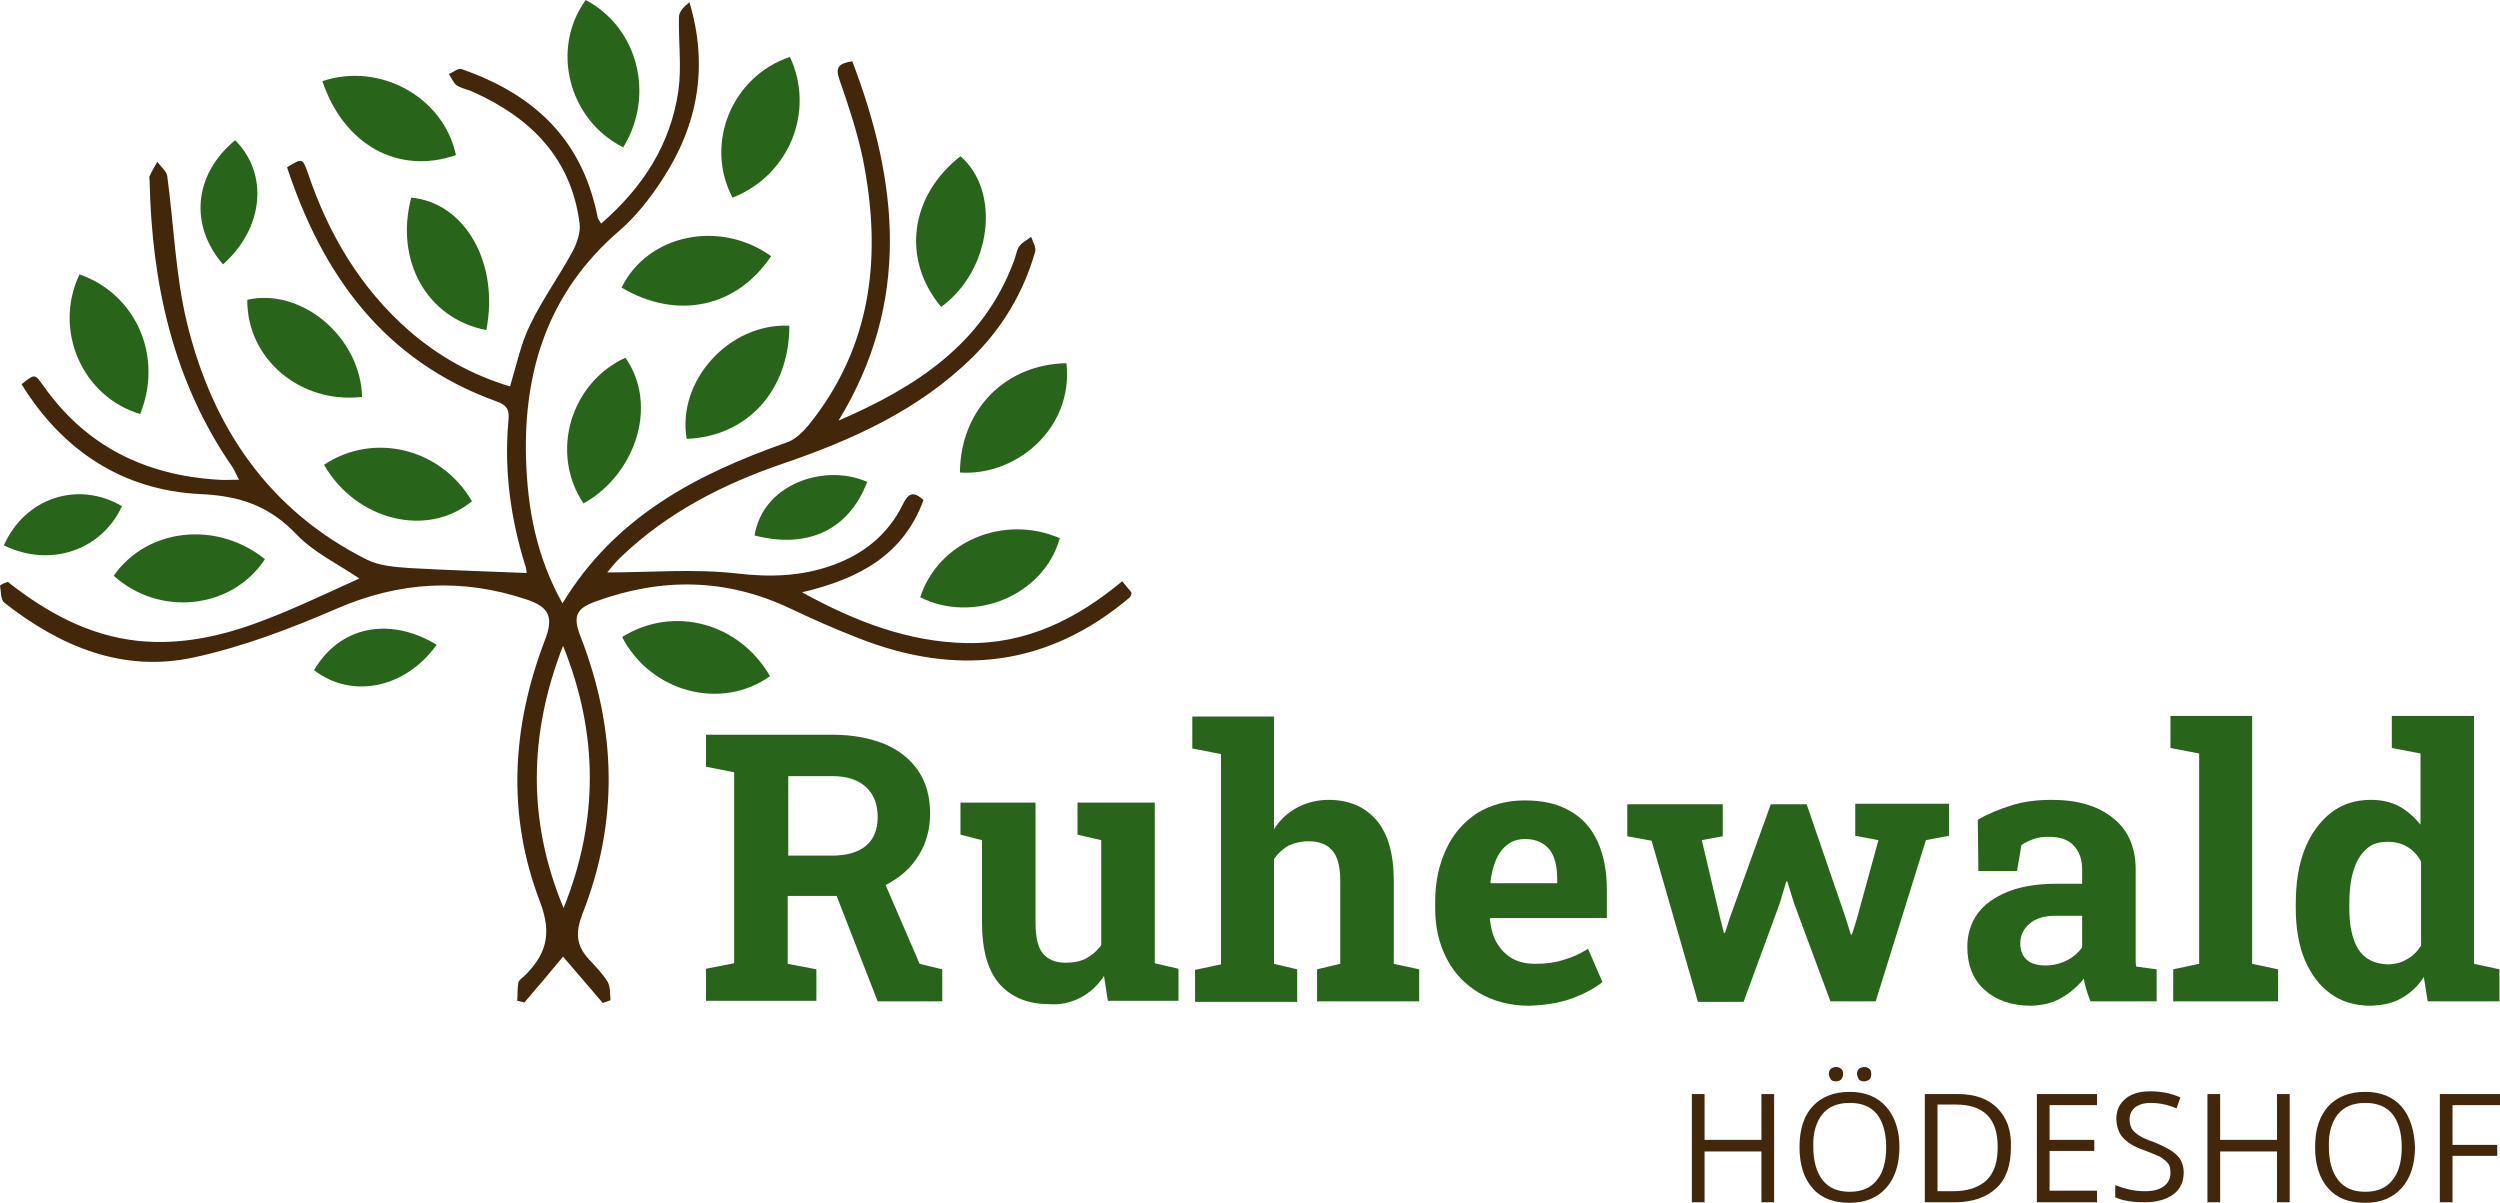 <?xml version="1.0" encoding="UTF-8"?>
<!DOCTYPE svg PUBLIC "-//W3C//DTD SVG 1.1//EN" "http://www.w3.org/Graphics/SVG/1.1/DTD/svg11.dtd">
<!-- Creator: CorelDRAW -->
<svg xmlns="http://www.w3.org/2000/svg" xml:space="preserve" width="119.829mm" height="57.653mm" version="1.1" style="shape-rendering:geometricPrecision; text-rendering:geometricPrecision; image-rendering:optimizeQuality; fill-rule:evenodd; clip-rule:evenodd"
viewBox="0 0 12669.95 6095.8"
 xmlns:xlink="http://www.w3.org/1999/xlink"
 xmlns:xodm="http://www.corel.com/coreldraw/odm/2003">
 <defs>
  <style type="text/css">
   <![CDATA[
    .fil0 {fill:#29641B;fill-rule:nonzero}
    .fil1 {fill:#43270B;fill-rule:nonzero}
   ]]>
  </style>
 </defs>
 <g id="Ebene_x0020_1">
  <g id="_1793696111440">
   <path class="fil0" d="M4769.75 1555.42c-201.42,-240.59 -159.46,-562.3 97.91,-763.72 207.02,179.04 156.66,579.09 -97.91,763.72z"/>
   <path class="fil0" d="M4864.87 2394.68c2.8,-318.92 229.4,-548.31 539.93,-553.92 36.36,332.91 -257.39,573.5 -539.93,553.92z"/>
   <path class="fil0" d="M3908.11 1298.06c-176.25,262.97 -478.38,324.52 -758.13,159.46 131.48,-268.56 495.16,-346.89 758.13,-159.46z"/>
   <path class="fil0" d="M2956.97 2551.34c-170.65,-254.57 -67.14,-609.86 212.6,-738.55 173.44,248.98 41.97,598.67 -212.6,738.55z"/>
   <path class="fil0" d="M1633.74 411.24c290.95,-97.91 615.45,81.13 677,374.87 -290.95,100.71 -567.89,-50.36 -677,-374.87z"/>
   <path class="fil0" d="M4663.45 3026.92c92.32,-282.55 422.43,-422.43 707.77,-299.33 -83.92,296.54 -442.01,433.6 -707.77,299.33z"/>
   <path class="fil0" d="M3158.38 746.94c-276.95,-139.87 -369.26,-497.96 -190.22,-746.94 265.75,139.87 352.48,483.97 190.22,746.94z"/>
   <path class="fil0" d="M710.55 2098.14c-293.74,-86.72 -442.01,-425.23 -307.73,-707.78 288.14,100.72 425.23,416.84 307.73,707.78z"/>
   <path class="fil0" d="M2391.87 2540.16c-226.6,187.43 -587.49,97.91 -749.73,-184.64 251.77,-167.85 593.07,-83.92 749.73,184.64z"/>
   <path class="fil0" d="M2464.6 1672.92c-302.13,-58.75 -464.39,-352.49 -380.46,-671.41 271.35,25.18 447.6,330.11 380.46,671.41z"/>
   <path class="fil0" d="M4000.43 1650.54c0,330.11 -215.41,562.3 -520.35,573.5 -50.35,-290.95 212.62,-587.49 520.35,-573.5z"/>
   <path class="fil0" d="M4003.23 288.14c128.69,274.16 -2.8,601.46 -290.95,713.37 -142.68,-271.36 -5.59,-612.66 290.95,-713.37z"/>
   <path class="fil0" d="M1342.79 2833.89c-167.85,254.56 -534.32,293.73 -766.52,83.93 170.65,-243.39 523.14,-279.76 766.52,-83.93z"/>
   <path class="fil0" d="M1835.16 2011.42c-313.32,36.37 -584.68,-193.03 -581.88,-492.37 274.16,-61.54 573.49,187.44 581.88,492.37z"/>
   <path class="fil0" d="M3152.79 3228.33c260.17,-162.26 593.08,-72.73 749.73,198.62 -248.98,176.25 -604.27,81.13 -749.73,-198.62z"/>
   <path class="fil0" d="M2212.83 3267.5c-156.66,221 -430.82,276.96 -621.06,128.69 128.69,-221 380.46,-274.16 621.06,-128.69z"/>
   <path class="fil0" d="M19.56 2763.95c106.3,-240.59 374.87,-330.11 598.67,-198.62 -103.51,223.81 -363.68,313.32 -598.67,198.62z"/>
   <path class="fil0" d="M1130.18 1340.01c-173.44,-201.42 -145.47,-458.8 61.55,-629.44 170.64,170.65 145.47,444.81 -61.55,629.44z"/>
   <path class="fil0" d="M4394.89 2442.24c-92.32,243.39 -302.13,341.3 -570.7,271.36 41.95,-262.97 358.08,-366.48 570.7,-271.36z"/>
   <g>
    <path class="fil0" d="M11950.99 4808.94c-30.77,-50.36 -44.76,-120.29 -44.76,-207.02l0 -19.58c0,-64.34 5.59,-117.5 19.58,-165.05 13.99,-47.55 33.57,-83.93 64.34,-111.9 27.98,-27.98 64.34,-39.16 111.9,-39.16 36.37,0 69.94,8.4 97.91,25.18 27.98,16.79 53.15,41.97 69.94,75.54l0 425.23c-19.58,30.77 -41.97,53.15 -72.73,69.94 -27.98,16.79 -61.55,25.18 -97.91,25.18 -67.14,-2.82 -117.49,-28 -148.27,-78.35l0 0zm221 248.98c44.76,-25.18 81.13,-58.75 111.9,-106.3l19.58 123.09 363.68 -0.01 0 -162.26 -128.69 -27.98 0 -1256.09 -271.35 0.01 -145.47 0 0 162.26 145.47 27.98 0 360.88c-30.77,-39.16 -67.14,-69.94 -106.3,-92.32 -41.97,-22.38 -89.52,-33.57 -145.47,-33.57 -78.33,0 -148.27,22.38 -204.22,67.14 -55.95,44.76 -100.71,106.3 -131.48,184.64 -30.77,78.34 -44.76,170.65 -44.76,276.96l0 19.58c0,97.91 13.99,184.64 44.76,260.17 30.77,72.73 72.73,131.48 131.48,173.44 55.95,41.97 125.89,61.55 204.22,61.55 64.34,-2.81 114.69,-14 156.65,-39.17l0 0zm-626.64 16.78l0 -162.26 -131.48 -27.98 0 -1256.09 -414.04 0.01 0 162.26 145.47 27.98 0 1065.85 -131.48 27.98 0 162.26 531.53 -0.01zm-1272.88 -209.82c-22.38,-19.58 -33.57,-47.56 -33.57,-83.93 0,-39.16 13.99,-69.94 44.76,-97.91 30.77,-27.97 75.54,-41.97 134.28,-41.97l134.28 0.01 0 159.46c-19.58,27.98 -44.76,50.36 -78.33,67.14 -33.57,16.79 -69.94,25.18 -106.3,25.18 -41.97,0 -72.73,-8.4 -95.12,-27.98l0 0zm173.44 193.04c44.76,-25.18 81.13,-55.95 114.7,-97.91 2.8,19.58 8.4,39.16 13.99,58.75 5.59,19.58 13.99,39.16 19.58,55.95l335.7 -0.01 0 -162.26 -103.5 -13.99c-2.8,-11.19 -2.8,-25.18 -2.8,-39.16 0,-13.99 0,-27.98 0,-39.16l0 -414.03c0,-111.9 -39.16,-201.42 -114.7,-260.17 -75.54,-61.55 -179.04,-92.32 -310.53,-92.32 -75.54,0 -142.68,8.4 -204.22,27.98 -61.55,19.58 -117.5,41.97 -170.65,72.73l2.8 260.17 195.84 -0.01 22.38 -131.48c19.58,-13.99 39.16,-22.38 61.55,-30.77 22.38,-8.4 50.36,-11.19 78.33,-11.19 55.95,0 97.91,13.99 125.89,44.76 27.98,30.77 41.97,69.94 41.97,117.5l0 75.54 -131.49 -0.01c-97.91,0 -181.84,13.99 -248.98,41.97 -67.14,27.98 -117.5,64.34 -151.07,111.9 -33.57,47.56 -50.36,103.51 -50.36,165.05 0,92.32 27.98,165.05 86.72,218.21 58.75,53.15 137.08,81.13 237.79,81.13 58.76,-2.8 109.12,-13.99 151.07,-39.16l0 0zm-1608.56 16.78l181.84 -495.16 33.57 -111.9 5.59 0 33.57 109.11 184.63 497.96 229.39 -0.01 254.57 -816.87 117.5 -22.38 0 -162.26 -475.58 0 0 162.26 117.5 22.38 -109.11 397.25 -25.18 81.13 -5.6 0 -25.18 -81.13 -198.61 -579.09 -181.85 0 -207.02 573.5 -25.18 78.33 -5.59 0 -19.58 -78.33 -92.32 -391.66 106.3 -19.58 0 -162.26 -483.97 0 0 162.26 123.09 22.38 234.99 816.87 232.19 0 0 -2.8zm-1284.07 -604.27c5.59,-41.97 13.99,-78.33 27.98,-111.9 13.99,-33.57 33.57,-58.75 58.75,-78.33 25.18,-19.58 55.95,-27.98 89.52,-27.98 36.37,0 67.14,8.4 92.32,25.18 25.18,16.79 41.97,39.16 53.15,67.14 11.19,30.77 16.79,64.34 16.79,106.3l0 25.18 -335.7 0 -2.8 -5.59zm411.24 590.28c61.55,-22.38 114.7,-50.36 156.66,-83.93l-72.73 -167.85c-41.97,25.18 -83.93,44.76 -125.89,55.95 -41.97,13.99 -89.52,19.58 -139.87,19.58 -47.56,0 -86.72,-8.4 -120.29,-27.98 -33.57,-19.58 -58.75,-47.56 -78.33,-81.13 -19.58,-33.57 -27.98,-72.73 -33.57,-117.5l2.8 -5.59 590.26 0.01 0 -145.47c0,-95.12 -16.79,-176.25 -47.56,-243.39 -30.77,-67.14 -78.33,-120.29 -139.87,-153.86 -61.55,-36.37 -137.08,-53.15 -229.4,-53.15 -92.32,0 -170.65,22.38 -240.59,64.34 -67.14,44.76 -120.29,103.51 -156.66,181.84 -36.37,78.33 -55.95,165.05 -55.95,265.76l0 36.37c0,95.12 19.58,179.04 58.75,254.57 39.16,75.54 95.12,131.48 165.05,173.44 72.73,41.97 156.66,64.34 251.78,64.34 81.14,-2.79 153.87,-13.98 215.42,-36.36l0 0zm-1390.37 13.99l0 -162.26 -117.5 -27.98 0 -531.53c19.58,-27.98 44.76,-50.36 72.73,-67.14 30.77,-13.99 64.34,-22.38 100.71,-22.38 53.15,0 92.32,13.99 120.29,44.76 27.98,30.77 41.97,81.13 41.97,153.86l0 422.43 -117.5 27.98 0 162.26 517.55 0.01 0 -162.26 -128.69 -27.98 0 -419.63c0,-139.87 -30.77,-243.39 -89.52,-310.53 -58.75,-67.14 -139.87,-100.71 -240.59,-100.71 -58.75,0 -111.9,13.99 -159.46,39.16 -47.56,25.18 -86.72,61.55 -117.5,109.11l0 -570.7 -414.03 0.01 0 162.26 145.47 27.98 0 1065.85 -131.48 27.98 0 162.26 517.54 0 0 -2.8zm-1096.63 -19.58c47.56,-25.18 86.72,-61.55 117.5,-109.11l19.58 125.89 358.09 0.01 0 -162.26 -120.29 -27.98 0 -814.08 -271.36 0 -120.29 0 0 162.26 120.29 27.98 0 531.53c-19.58,27.98 -44.76,50.36 -75.54,67.14 -30.77,16.79 -67.14,22.38 -106.3,22.38 -50.36,0 -89.52,-16.79 -114.7,-47.56 -25.18,-30.77 -36.37,-83.93 -36.37,-153.86l0 -609.86 -271.35 -0.01 -109.11 0 0 162.26 109.11 27.98 0 416.83c0,142.68 30.77,246.18 89.52,313.32 61.55,67.14 142.68,100.71 248.98,100.71 58.75,5.59 114.69,-8.4 162.25,-33.57l0 0zm-1485.48 -1121.81l226.6 0c75.54,0 131.48,19.58 170.65,55.95 39.16,36.37 58.75,86.72 58.75,151.07 0,64.34 -19.58,111.9 -58.75,145.47 -39.16,33.57 -97.91,50.36 -173.44,50.36l-221.01 -0.01 0 -402.84 -2.79 0zm783.3 1141.39l0 -162.26 -114.7 -27.98 -195.83 -453.2 -243.39 61.55 226.6 581.88 327.32 0.01zm-637.84 0l0 -162.26 -145.47 -27.98 0 -344.1 254.57 0.01c92.32,0 173.44,-19.58 243.39,-55.95 69.94,-36.37 125.89,-83.93 165.05,-148.27 39.16,-61.55 58.75,-134.28 58.75,-212.61 0,-83.93 -19.58,-156.66 -58.75,-215.41 -39.16,-58.75 -97.91,-106.3 -170.65,-137.08 -75.54,-30.77 -162.26,-47.56 -265.76,-47.56l-640.64 0 0 162.26 142.68 27.98 0 967.95 -142.68 27.98 0 162.26 559.51 0 0 2.79z"/>
   </g>
   <g>
    <path class="fil1" d="M12429.37 5858l226.6 0 0 -55.95 -226.6 0.01 0 -201.42 240.59 0 0 -55.95 -304.93 0 0 548.31 64.35 0 0 -234.99zm-581.88 -209.81c30.77,-39.16 78.33,-58.75 139.87,-58.75 61.55,0 106.3,19.58 137.08,55.95 30.77,39.16 47.56,95.12 47.56,167.85 0,75.54 -16.79,131.48 -47.56,167.85 -30.77,39.16 -75.54,58.75 -137.08,58.75 -61.55,0 -106.3,-19.58 -137.08,-58.75 -30.77,-39.16 -47.56,-95.12 -47.56,-167.85 -2.79,-69.94 13.99,-125.9 44.77,-165.06l0 0zm324.51 -39.16c-44.76,-50.36 -106.3,-75.54 -184.64,-75.54 -81.13,0 -142.68,25.18 -187.43,72.73 -44.76,50.36 -67.14,117.5 -67.14,207.02 0,89.51 22.38,159.46 67.14,209.82 44.76,50.36 106.3,72.73 187.43,72.73 78.33,0 139.87,-25.18 184.64,-75.54 44.77,-50.36 67.14,-120.29 67.14,-207.02 -2.79,-83.92 -25.18,-153.86 -67.14,-204.21l0 0zm-567.89 -64.35l-64.35 0 0 232.19 -288.14 0.01 0 -232.19 -64.34 -0.01 0 548.31 64.34 0 0 -257.38 288.14 0.01 0 257.38 64.35 -0.01 0 -548.31zm-570.7 310.53c-22.38,-22.38 -61.55,-44.76 -117.5,-67.14 -33.57,-11.19 -58.75,-22.38 -75.54,-33.57 -16.79,-11.19 -27.98,-22.38 -36.37,-33.57 -5.59,-11.19 -11.19,-27.98 -11.19,-47.56 0,-25.18 8.4,-44.76 27.98,-61.55 19.58,-13.99 44.76,-22.38 78.33,-22.38 41.97,0 86.72,8.4 131.48,27.98l19.58 -55.95c-44.76,-19.58 -95.12,-30.77 -151.07,-30.77 -53.15,0 -95.12,11.19 -125.89,36.37 -30.77,25.18 -47.56,58.75 -47.56,100.71 0,39.16 11.19,72.73 33.57,97.91 22.38,25.18 58.75,47.56 109.11,64.34 36.37,13.99 64.34,25.18 81.13,33.57 16.79,11.19 30.77,22.38 39.16,33.57 8.4,11.19 11.19,27.98 11.19,47.56 0,27.98 -11.19,50.36 -33.57,67.14 -22.38,16.79 -53.15,25.18 -95.12,25.18 -25.18,0 -53.15,-2.8 -78.33,-8.4 -25.18,-5.59 -50.36,-13.99 -72.73,-22.38l0 61.55c36.37,16.79 83.93,25.18 151.07,25.18 58.75,0 106.3,-13.99 142.68,-39.16 36.37,-27.98 53.15,-64.34 53.15,-111.9 0.01,-33.56 -11.19,-64.33 -33.56,-86.71l0 0zm-405.65 179.04l-240.59 0 0 -201.42 226.6 0 0 -55.95 -226.6 0.01 0 -176.25 240.59 0 0 -55.95 -304.92 0 0 548.31 304.92 0 0 -58.75zm-559.5 -53.15c-39.16,36.37 -95.12,55.95 -170.65,55.95l-78.33 0 0 -439.22 92.32 0c69.94,0 123.09,16.79 159.46,53.15 36.37,36.37 53.15,89.52 53.15,162.26 0,75.54 -16.78,128.69 -55.94,167.85l0 0zm53.15 -366.47c-47.56,-47.56 -114.7,-69.94 -198.62,-69.94l-167.86 0 0 548.31 151.07 0c92.32,0 162.26,-25.18 212.61,-72.73 50.36,-47.56 72.73,-117.5 72.73,-207.02 2.8,-86.72 -22.37,-151.06 -69.93,-198.62l0 0zm-699.38 -142.68c5.59,5.59 13.99,8.4 25.18,8.4 8.4,0 16.79,-2.8 25.18,-8.4 8.38,-5.59 11.19,-16.79 11.19,-27.98 0,-13.99 -2.8,-22.38 -11.19,-27.98 -5.59,-5.59 -13.99,-8.4 -25.18,-8.4 -8.4,0 -16.79,2.8 -25.18,8.4 -5.59,5.59 -11.19,13.99 -11.19,27.98 2.79,11.19 5.59,19.58 11.19,27.98l0 0zm-142.68 0c5.59,5.59 13.99,8.4 25.18,8.4 8.4,0 16.79,-2.8 25.18,-8.4 5.59,-5.59 11.19,-16.79 11.19,-27.98 0,-13.99 -2.8,-22.38 -11.19,-27.98 -5.59,-5.59 -13.99,-8.4 -25.18,-8.4 -8.4,0 -16.79,2.8 -25.18,8.4 -5.59,5.59 -11.19,13.99 -11.19,27.98 2.79,11.19 5.59,19.58 11.19,27.98l0 0zm-44.76 176.25c30.77,-39.16 78.33,-58.75 139.87,-58.75 61.55,0 106.3,19.58 137.08,55.95 30.77,39.16 47.56,95.12 47.56,167.85 0,75.54 -16.79,131.48 -47.56,167.85 -30.77,39.16 -75.54,58.75 -137.08,58.75 -61.55,0 -106.3,-19.58 -137.08,-58.75 -30.77,-39.16 -47.56,-95.12 -47.56,-167.85 -2.79,-69.94 13.99,-125.9 44.77,-165.06l0 0zm324.51 -39.16c-44.76,-50.36 -106.3,-75.54 -184.64,-75.54 -81.13,0 -142.68,25.18 -187.43,72.73 -44.75,47.56 -67.13,117.5 -67.13,207.02 0,89.51 22.38,159.46 67.13,209.82 44.76,50.36 106.3,72.73 187.43,72.73 78.33,0 139.87,-25.18 184.64,-75.54 44.77,-50.36 67.14,-120.29 67.14,-207.02 0,-83.92 -22.37,-153.86 -67.14,-204.21l0 0zm-567.88 -64.35l-64.34 0 0 232.19 -288.15 0.01 0 -232.19 -64.34 -0.01 0 548.31 64.34 0 0 -257.38 288.15 0.01 0 257.38 64.34 -0.01 0 -548.31z"/>
   </g>
   <path class="fil1" d="M5687.34 2945.79c-232.19,193.02 -486.77,318.91 -788.91,313.31 -290.95,-5.59 -559.51,-106.3 -833.66,-257.37 296.54,-69.94 514.74,-193.03 615.45,-467.18 -55.95,-53.15 -81.13,-27.98 -106.3,25.18 -75.54,151.07 -198.62,248.98 -355.28,304.93 -156.66,55.95 -313.32,61.55 -481.17,41.97 -218.21,-25.18 -442.01,-5.59 -660.22,-5.59 16.79,-19.58 41.97,-53.15 72.73,-81.13 234.99,-223.81 514.74,-366.47 816.87,-469.98 352.49,-120.29 688.2,-271.36 959.55,-537.12 153.86,-151.07 260.17,-330.11 318.92,-534.32 8.4,-22.38 -11.19,-53.15 -19.58,-78.33 -19.58,16.79 -47.56,27.98 -61.55,50.36 -13.99,22.38 -16.79,53.15 -27.98,78.33 -156.66,416.83 -497.96,635.03 -886.82,802.89 366.49,-598.67 304.95,-1205.74 69.95,-1821.19 -72.73,11.19 -86.72,33.57 -64.34,95.12 44.76,128.69 89.52,262.97 117.5,397.25 97.91,486.77 50.36,948.36 -274.16,1351.21 -30.77,36.37 -69.94,75.54 -114.7,89.52 -453.2,159.46 -867.23,374.87 -1132.98,814.08 -131.48,-234.99 -176.25,-475.58 -184.64,-727.36 -13.99,-456 114.7,-853.25 472.78,-1160.97 83.93,-72.73 156.66,-165.05 218.21,-260.17 179.04,-274.16 234.99,-570.7 137.08,-898 -27.98,22.38 -53.15,47.56 -53.15,75.54 -2.8,125.89 13.99,251.78 -2.8,372.08 -39.16,274.16 -181.84,492.37 -391.65,674.21 -11.19,-16.79 -13.99,-22.38 -16.79,-27.98 -5.59,-27.98 -11.19,-55.95 -19.58,-83.93 -95.12,-355.28 -341.3,-556.71 -671.41,-671.41 -16.79,-5.59 -41.97,16.79 -64.34,25.18 13.99,19.58 22.38,44.76 41.97,58.75 22.38,13.99 53.15,19.58 78.33,30.77 293.74,131.48 500.75,335.7 542.72,668.6 5.59,44.76 -13.99,100.71 -36.37,142.68 -67.14,123.09 -151.07,240.59 -212.61,366.47 -47.56,95.12 -69.94,204.22 -103.51,316.12 -195.83,-58.75 -363.68,-153.86 -511.95,-282.55 -246.18,-215.41 -408.44,-489.57 -511.95,-797.29 -27.98,-78.33 -27.98,-78.33 -106.3,-30.77 181.84,551.11 495.16,981.93 1060.26,1186.15 58.75,19.58 67.14,47.56 61.55,100.71 -22.38,248.98 11.19,489.57 83.93,727.36 8.4,19.58 8.4,44.76 8.4,41.97 -201.42,-8.4 -400.04,-13.99 -595.87,-25.18 -72.73,-5.59 -151.07,-11.19 -212.61,-41.97 -497.96,-248.98 -783.3,-671.41 -911.99,-1197.34 -58.75,-240.59 -67.14,-497.96 -100.71,-746.94 -2.8,-25.18 -33.57,-47.56 -50.36,-72.73 -13.99,25.18 -27.98,47.56 -39.16,72.73 -2.8,5.59 0,13.99 0,22.38 11.19,520.35 117.5,1015.5 419.63,1451.92 11.19,16.79 16.79,33.57 33.57,64.34 -44.76,0 -75.54,2.8 -106.3,0 -369.27,-22.38 -671.41,-170.65 -886.82,-478.38 -41.97,-58.75 -41.97,-58.75 -109.11,-5.59 207.02,335.7 511.95,537.12 903.6,556.71 204.22,8.4 355.28,61.55 492.37,207.02 86.72,89.52 204.22,145.47 316.12,221 -167.85,75.54 -324.52,151.06 -486.77,212.6 -204.22,78.33 -414.03,125.89 -635.03,103.51 -254.57,-27.98 -464.39,-145.47 -660.22,-299.32 -13.99,5.59 -25.18,8.4 -39.16,19.58 5.59,27.98 2.8,72.73 22.38,86.72 282.55,220.99 598.67,355.27 959.55,276.95 246.18,-53.15 489.57,-145.47 721.77,-246.18 321.71,-139.86 637.84,-156.65 965.14,-47.55 117.5,39.15 137.08,92.31 92.32,207 -167.85,439.22 -193.03,884.01 -25.18,1323.23 64.34,167.85 30.77,271.36 -81.13,380.46 -11.19,8.4 -25.18,19.58 -27.98,30.77 -5.59,30.77 -2.8,61.55 -5.59,92.32 11.19,2.8 25.18,5.59 36.37,8.4 67.14,-78.33 131.48,-153.86 195.83,-232.19 69.94,81.13 134.28,156.66 201.42,234.99 13.98,-5.59 25.16,-8.4 39.15,-13.99 -2.8,-30.77 0,-67.14 -13.99,-92.32 -25.16,-41.97 -61.54,-78.33 -95.11,-114.7 -64.34,-69.94 -69.94,-134.28 -33.57,-229.4 184.63,-467.18 173.43,-937.17 -8.4,-1404.36 -39.16,-100.71 -27.98,-142.68 72.73,-179.03 335.69,-123.09 665.8,-120.29 993.11,36.36 111.9,53.15 226.6,103.51 341.3,148.27 497.96,195.83 959.55,145.47 1376.38,-207 2.8,-2.8 5.59,-11.19 8.4,-22.38 -11.21,-16.8 -28,-33.59 -47.58,-58.77zm-2831.08 1656.13c-184.64,-442.01 -176.25,-884.01 -2.8,-1328.82 179.04,442.01 181.84,884.01 2.8,1328.82z"/>
  </g>
 </g>
</svg>
